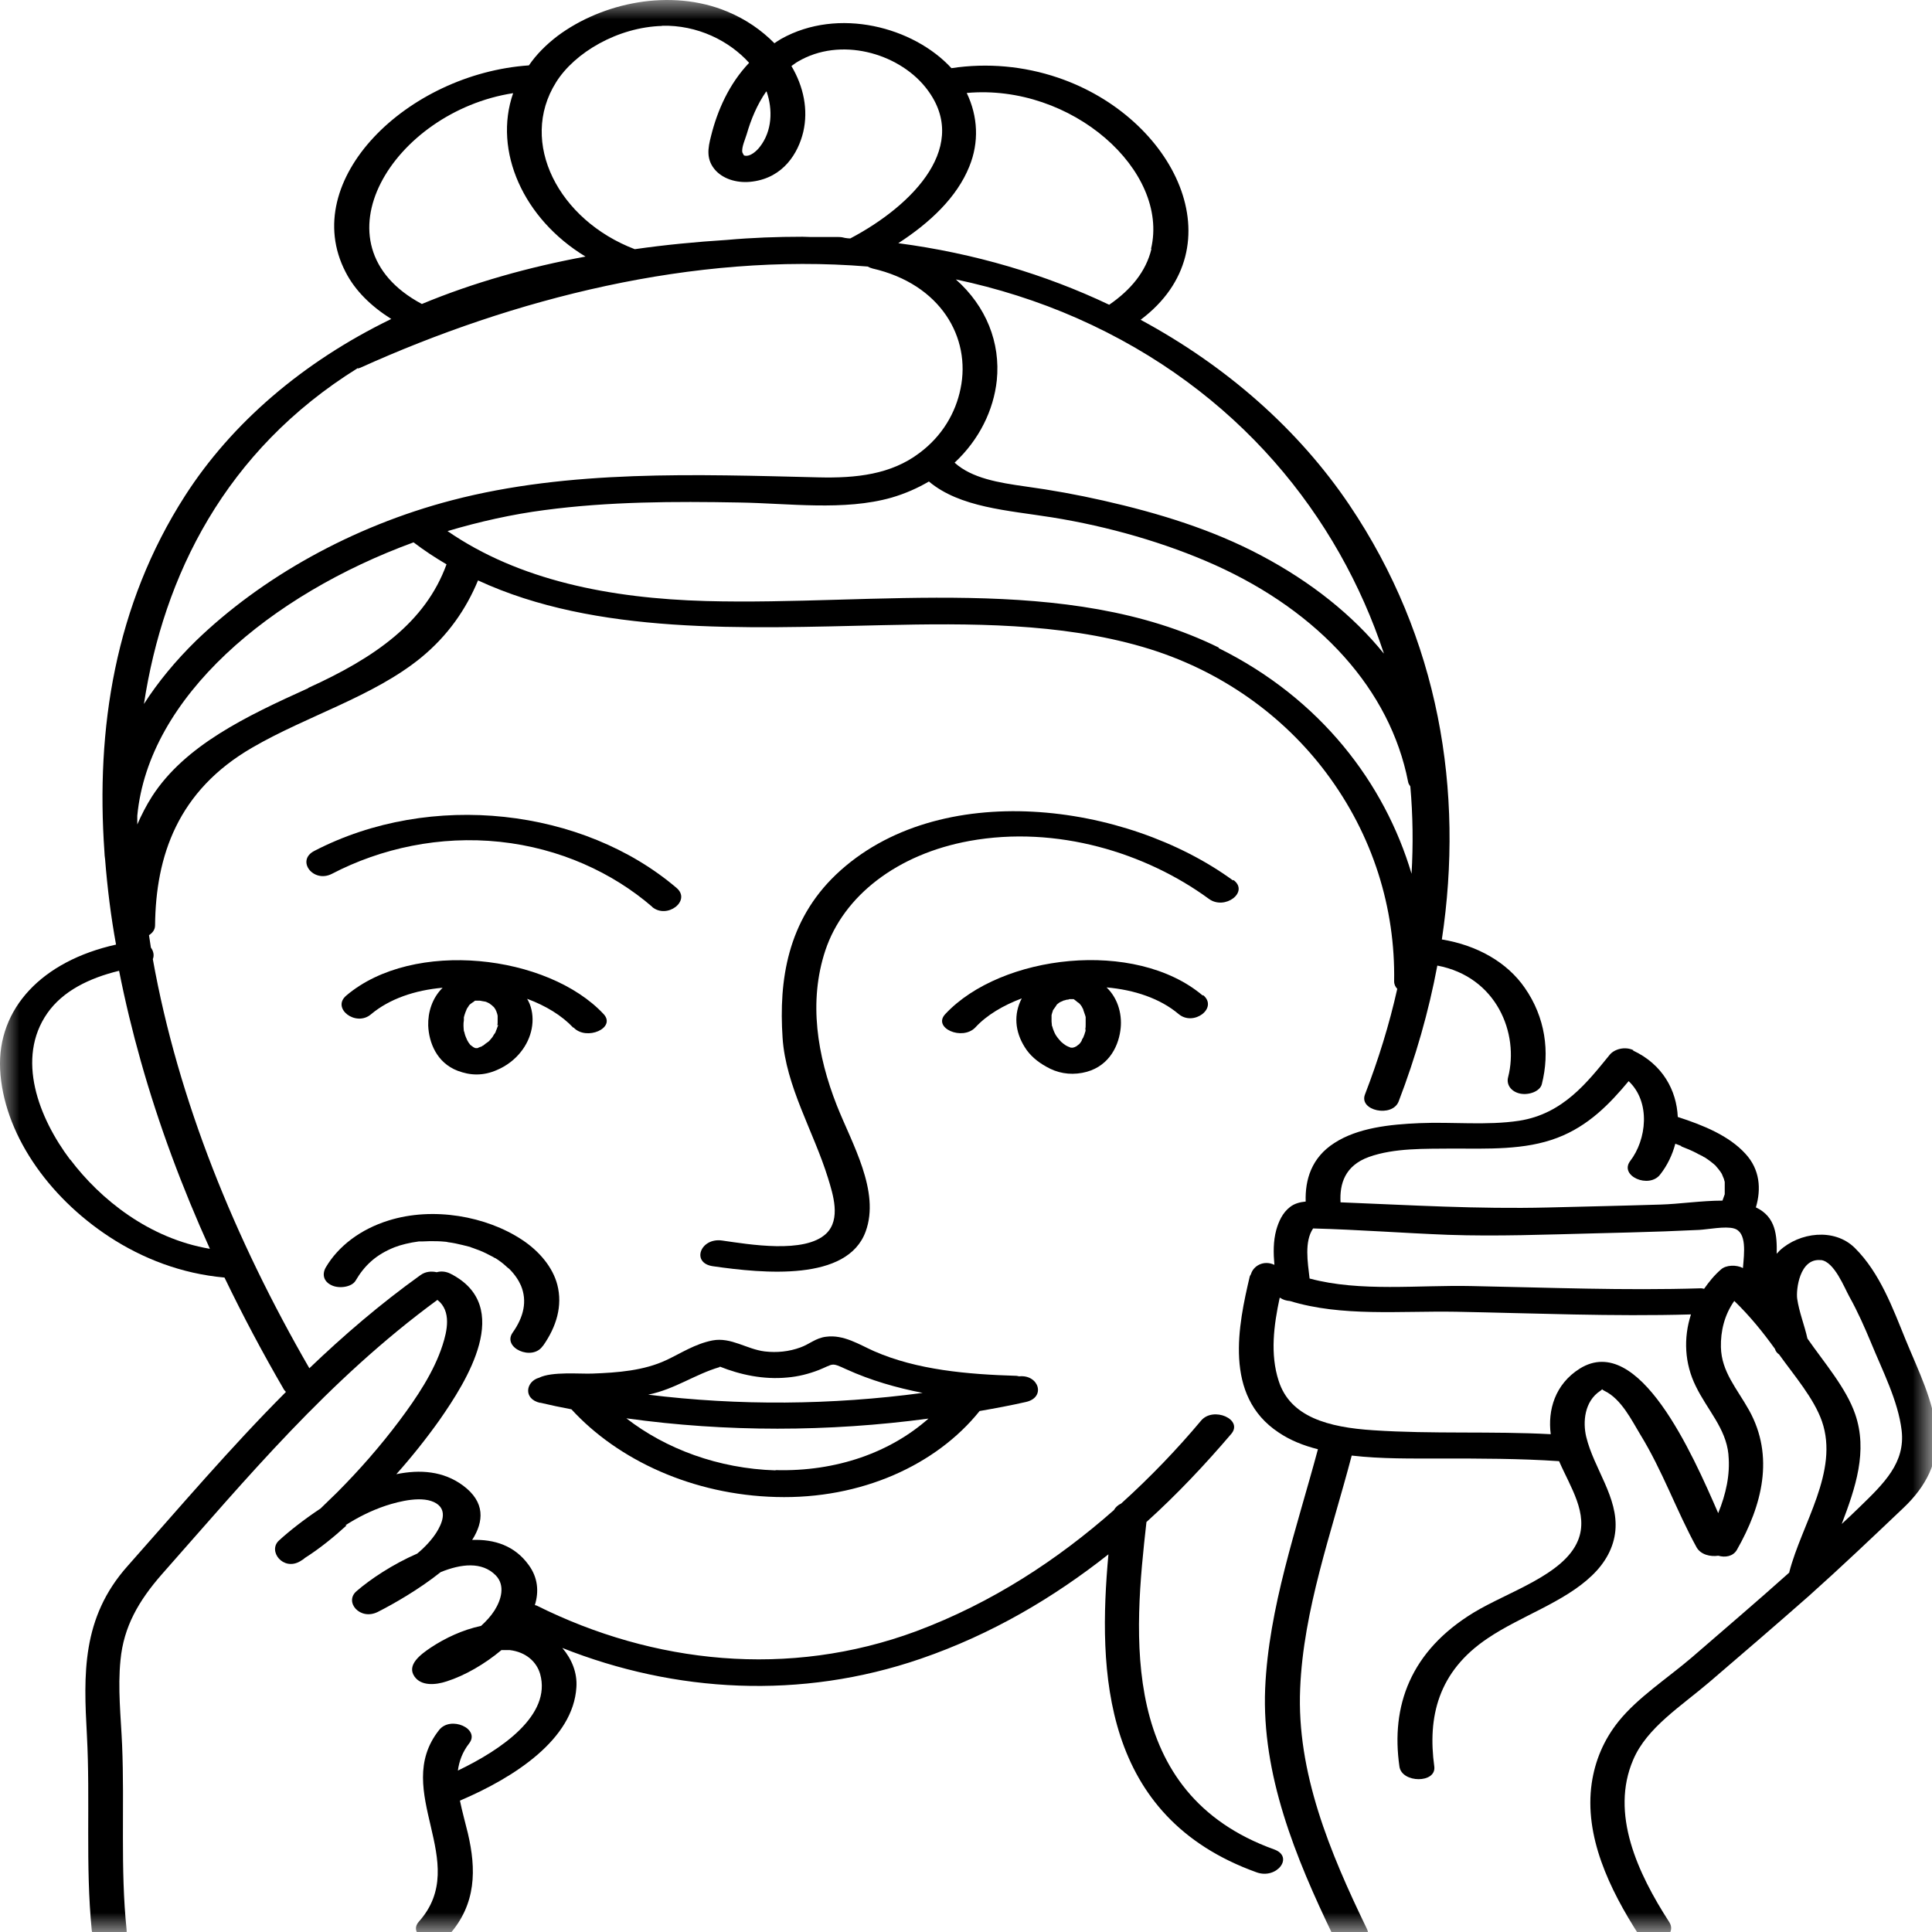 <svg width="50" height="50" viewBox="0 0 50 50" fill="none" xmlns="http://www.w3.org/2000/svg">
<mask id="mask0_111_264" style="mask-type:luminance" maskUnits="userSpaceOnUse" x="0" y="0" width="50" height="50">
<path fill-rule="evenodd" clip-rule="evenodd" d="M0 0H50V50H0V0Z" fill="white"/>
</mask>
<g mask="url(#mask0_111_264)">
<path d="M31.908 22.784C29.141 20.762 24.286 20.117 21.637 22.633C20.379 23.833 20.154 25.371 20.253 26.856C20.335 28.114 21.057 29.283 21.43 30.492C21.555 30.903 21.771 31.554 21.38 31.927C20.824 32.452 19.391 32.205 18.689 32.105C18.127 32.023 17.877 32.688 18.451 32.77C19.767 32.959 21.931 33.168 22.403 31.872C22.784 30.83 22.047 29.596 21.657 28.609C21.15 27.32 20.92 25.922 21.36 24.596C21.832 23.18 23.224 22.104 25.088 21.764C27.351 21.353 29.66 22.073 31.285 23.262C31.698 23.567 32.336 23.084 31.923 22.775L31.908 22.784Z" fill="black"/>
<path d="M16.874 23.469C17.264 23.798 17.893 23.311 17.512 22.982C15.1 20.922 11.157 20.453 8.134 22.022C7.654 22.268 8.108 22.862 8.589 22.615C9.864 21.951 11.387 21.622 12.937 21.786C14.486 21.951 15.852 22.582 16.88 23.469H16.874Z" fill="black"/>
<path d="M13.977 36.301C14.242 36.364 14.515 36.422 14.789 36.473C15.998 37.793 17.937 38.686 20.084 38.742C22.288 38.804 24.233 37.913 25.352 36.517C25.751 36.448 26.156 36.373 26.546 36.284C27.076 36.17 26.887 35.57 26.38 35.619C26.354 35.619 26.33 35.606 26.298 35.606C25.04 35.568 23.73 35.455 22.62 34.968C22.247 34.803 21.834 34.532 21.377 34.595C21.112 34.626 20.946 34.79 20.713 34.872C20.422 34.979 20.107 35.012 19.792 34.975C19.321 34.917 18.922 34.601 18.441 34.69C17.987 34.779 17.629 35.019 17.241 35.201C16.662 35.472 15.989 35.524 15.328 35.548C15.013 35.561 14.285 35.49 13.953 35.655C13.607 35.75 13.531 36.204 13.979 36.306L13.977 36.301ZM20.072 38.053C18.59 38.008 17.23 37.497 16.21 36.706C18.794 37.066 21.447 37.059 24.029 36.713C23.051 37.579 21.659 38.091 20.069 38.046L20.072 38.053ZM18.625 35.366C19.163 35.581 19.76 35.708 20.372 35.65C20.663 35.626 20.934 35.555 21.193 35.455C21.584 35.297 21.499 35.252 21.898 35.435C22.536 35.726 23.2 35.915 23.878 36.048C21.516 36.364 19.123 36.384 16.764 36.093H16.781C17.477 35.948 17.981 35.568 18.628 35.379L18.625 35.366Z" fill="black"/>
<path d="M14.844 26.592C15.176 26.945 15.954 26.605 15.622 26.245C14.181 24.703 10.7 24.291 8.962 25.765C8.571 26.094 9.209 26.581 9.599 26.252C10.08 25.847 10.744 25.625 11.455 25.563C11.181 25.834 11.073 26.201 11.082 26.543C11.099 26.972 11.297 27.503 11.845 27.712C12.002 27.77 12.159 27.807 12.334 27.807C12.523 27.807 12.698 27.763 12.855 27.694C13.112 27.587 13.327 27.416 13.476 27.227C13.767 26.867 13.866 26.387 13.709 25.983C13.691 25.938 13.668 25.894 13.642 25.849C14.122 26.027 14.536 26.278 14.836 26.596L14.844 26.592ZM12.386 27.116H12.395H12.413H12.381H12.386ZM12.89 26.523C12.89 26.543 12.882 26.561 12.873 26.581C12.864 26.618 12.847 26.649 12.832 26.687C12.832 26.707 12.815 26.725 12.806 26.745C12.78 26.769 12.765 26.814 12.739 26.847C12.713 26.878 12.689 26.909 12.657 26.943C12.64 26.956 12.631 26.967 12.617 26.974C12.585 26.998 12.541 27.025 12.509 27.056C12.491 27.063 12.477 27.069 12.468 27.081C12.436 27.094 12.392 27.105 12.36 27.125H12.319C12.302 27.125 12.293 27.125 12.287 27.118C12.27 27.112 12.261 27.105 12.247 27.098C12.22 27.078 12.197 27.061 12.171 27.041C12.162 27.027 12.145 27.009 12.139 26.996C12.121 26.976 12.113 26.965 12.107 26.945C12.107 26.945 12.098 26.925 12.089 26.921V26.914C12.081 26.894 12.072 26.876 12.063 26.856C12.046 26.818 12.031 26.774 12.022 26.736C12.022 26.716 12.014 26.698 12.005 26.685C11.996 26.589 11.988 26.496 12.005 26.407V26.349V26.329C12.014 26.285 12.031 26.241 12.046 26.196C12.054 26.172 12.063 26.152 12.072 26.134C12.072 26.134 12.072 26.12 12.081 26.114C12.081 26.1 12.098 26.089 12.098 26.083C12.107 26.063 12.124 26.052 12.13 26.032C12.139 26.018 12.148 26.007 12.162 25.994C12.18 25.98 12.194 25.969 12.212 25.956C12.244 25.936 12.27 25.918 12.293 25.898H12.343H12.424C12.474 25.905 12.515 25.918 12.564 25.923C12.564 25.923 12.605 25.936 12.622 25.947C12.64 25.954 12.649 25.96 12.663 25.967C12.689 25.987 12.721 26.012 12.745 26.029C12.745 26.036 12.762 26.049 12.771 26.054C12.797 26.078 12.812 26.112 12.829 26.136C12.829 26.149 12.847 26.167 12.847 26.18C12.864 26.218 12.873 26.256 12.879 26.287V26.325V26.445C12.879 26.476 12.879 26.507 12.87 26.534L12.89 26.523Z" fill="black"/>
<path d="M31.125 25.763C29.378 24.289 25.907 24.7 24.465 26.243C24.124 26.603 24.905 26.945 25.243 26.589C25.54 26.267 25.962 26.02 26.443 25.838C26.227 26.249 26.268 26.698 26.518 27.096C26.644 27.305 26.842 27.476 27.08 27.607C27.354 27.765 27.669 27.829 28.009 27.765C28.656 27.645 28.93 27.127 28.994 26.678C29.052 26.298 28.953 25.856 28.638 25.554C29.352 25.616 30.022 25.838 30.502 26.243C30.892 26.572 31.53 26.085 31.14 25.756L31.125 25.763ZM28.094 26.647V26.661C28.094 26.674 28.094 26.692 28.085 26.705C28.076 26.749 28.059 26.787 28.044 26.825C28.044 26.845 28.003 26.894 27.995 26.921C28.027 26.876 28.003 26.901 27.995 26.921V26.934C27.986 26.947 27.977 26.958 27.969 26.972C27.96 26.992 27.942 27.003 27.928 27.023L27.852 27.081C27.835 27.087 27.82 27.094 27.811 27.101C27.794 27.101 27.785 27.107 27.771 27.114H27.753H27.721C27.73 27.114 27.73 27.114 27.721 27.114H27.712C27.686 27.101 27.663 27.094 27.637 27.083C27.619 27.076 27.605 27.063 27.587 27.058C27.555 27.034 27.511 27.007 27.488 26.983C27.471 26.97 27.456 26.958 27.447 26.945C27.421 26.914 27.389 26.883 27.366 26.849C27.34 26.818 27.325 26.787 27.308 26.761C27.299 26.741 27.29 26.723 27.281 26.703C27.264 26.665 27.255 26.634 27.241 26.596C27.241 26.576 27.232 26.565 27.223 26.545V26.532C27.223 26.5 27.214 26.469 27.214 26.436V26.316V26.272C27.223 26.234 27.232 26.203 27.246 26.165C27.246 26.145 27.264 26.127 27.273 26.114C27.299 26.083 27.313 26.052 27.34 26.018V26.012C27.348 25.998 27.366 25.987 27.372 25.98C27.389 25.967 27.404 25.956 27.421 25.943C27.453 25.923 27.497 25.912 27.529 25.892C27.555 25.892 27.578 25.878 27.605 25.872C27.622 25.872 27.654 25.872 27.672 25.858H27.698H27.788C27.814 25.878 27.837 25.896 27.864 25.916C27.872 25.929 27.89 25.936 27.904 25.947C27.913 25.954 27.931 25.967 27.936 25.972C27.963 26.003 27.986 26.029 28.003 26.061C28.003 26.061 28.003 26.067 28.012 26.081C28.012 26.094 28.03 26.105 28.03 26.112C28.03 26.132 28.088 26.276 28.097 26.32V26.378V26.512C28.097 26.549 28.097 26.594 28.088 26.632L28.094 26.647Z" fill="black"/>
<path d="M8.938 39.475C9.252 39.273 9.602 39.095 9.981 38.968C10.327 38.855 10.959 38.691 11.297 38.911C11.588 39.099 11.431 39.442 11.297 39.657C11.172 39.853 11 40.038 10.799 40.206C10.161 40.484 9.582 40.871 9.226 41.18C8.903 41.458 9.316 41.944 9.774 41.718C10.187 41.509 10.842 41.135 11.405 40.686C11.935 40.471 12.473 40.409 12.829 40.769C13.085 41.033 12.969 41.407 12.797 41.68C12.706 41.824 12.581 41.958 12.45 42.078C11.97 42.18 11.521 42.393 11.148 42.64C10.883 42.818 10.519 43.089 10.726 43.387C10.901 43.64 11.274 43.609 11.562 43.513C12.034 43.362 12.546 43.065 12.977 42.704H13.193C13.615 42.755 13.889 43.009 13.979 43.324C14.276 44.387 12.986 45.278 11.85 45.822C11.882 45.583 11.967 45.343 12.141 45.12C12.438 44.74 11.661 44.394 11.364 44.773C10.111 46.354 12.217 48.187 10.842 49.73C10.519 50.096 11.297 50.439 11.62 50.076C12.334 49.274 12.325 48.37 12.109 47.447C12.042 47.169 11.961 46.885 11.903 46.6C13.327 45.994 14.835 45.007 14.917 43.667C14.943 43.293 14.8 42.94 14.553 42.649C17.468 43.807 20.724 43.996 23.831 42.927C25.669 42.295 27.276 41.34 28.686 40.226C28.412 43.253 28.511 47.016 32.521 48.456C33.042 48.645 33.499 48.052 32.975 47.863C28.933 46.409 29.347 42.276 29.67 39.39C30.474 38.664 31.202 37.886 31.866 37.108C32.18 36.734 31.403 36.395 31.088 36.761C30.468 37.501 29.772 38.228 29.017 38.91C28.936 38.948 28.869 39.006 28.828 39.081C27.378 40.359 25.689 41.477 23.709 42.217C20.412 43.438 16.908 43.058 13.891 41.553C13.874 41.546 13.859 41.546 13.842 41.54C13.95 41.193 13.923 40.831 13.684 40.504C13.32 39.997 12.79 39.833 12.22 39.853C12.525 39.373 12.56 38.873 11.981 38.444C11.474 38.07 10.871 38.026 10.257 38.152C10.662 37.697 11.034 37.23 11.375 36.75C12.071 35.752 13.315 33.803 11.658 32.963C11.533 32.901 11.41 32.894 11.302 32.925C11.168 32.894 11.011 32.905 10.88 33.001C9.838 33.748 8.891 34.563 8.006 35.41C6.075 32.065 4.61 28.476 3.955 24.822C3.996 24.727 3.972 24.613 3.905 24.524C3.888 24.418 3.873 24.309 3.856 24.202C3.946 24.144 4.013 24.062 4.013 23.949C4.031 22.16 4.593 20.466 6.532 19.346C7.947 18.524 9.654 18.03 10.889 17.026C11.594 16.45 12.065 15.761 12.371 15.021C15.429 16.437 19.247 16.261 22.85 16.179C25.095 16.128 27.439 16.121 29.568 16.741C31.616 17.335 33.238 18.555 34.315 19.991C35.541 21.622 36.112 23.518 36.08 25.396C36.08 25.478 36.112 25.54 36.161 25.591C35.955 26.514 35.672 27.425 35.326 28.323C35.16 28.747 36.031 28.93 36.197 28.505C36.636 27.36 36.974 26.185 37.198 24.989C38.739 25.28 39.319 26.754 39.03 27.878C38.98 28.06 39.097 28.252 39.345 28.303C39.569 28.347 39.851 28.245 39.901 28.063C40.116 27.223 39.991 26.325 39.461 25.565C39.007 24.907 38.235 24.464 37.315 24.313C37.894 20.475 37.248 16.519 34.921 13.067C33.613 11.127 31.755 9.482 29.519 8.276C32.038 6.386 30.404 3.035 27.381 2.01C26.502 1.712 25.558 1.623 24.623 1.764C23.645 0.701 21.699 0.177 20.217 1.006C20.15 1.043 20.101 1.081 20.042 1.119C19.71 0.783 19.305 0.499 18.816 0.297C17.351 -0.31 15.587 0.07 14.433 0.928C14.127 1.161 13.877 1.415 13.688 1.692C10.54 1.908 7.715 4.657 8.941 7.035C9.188 7.522 9.605 7.927 10.126 8.255C7.831 9.369 5.994 10.956 4.791 12.827C2.968 15.665 2.479 18.87 2.703 22.051C2.703 22.113 2.712 22.177 2.72 22.239C2.779 22.98 2.869 23.713 3.003 24.446C1.089 24.871 -0.07 26.096 0.003 27.671C0.085 29.303 1.221 30.958 2.837 32.014C3.69 32.57 4.692 32.963 5.81 33.063C6.282 34.043 6.795 35.01 7.351 35.966C7.368 35.99 7.383 36.003 7.4 36.023C5.95 37.477 4.642 39.019 3.3 40.531C2.106 41.871 2.164 43.344 2.249 44.904C2.339 46.587 2.208 48.267 2.374 49.95C2.415 50.385 3.317 50.392 3.277 49.95C3.111 48.349 3.227 46.758 3.16 45.158C3.128 44.424 3.044 43.691 3.119 42.958C3.201 42.104 3.582 41.433 4.197 40.733C6.384 38.261 8.487 35.719 11.32 33.641C11.693 33.932 11.568 34.456 11.454 34.81C11.23 35.505 10.79 36.163 10.327 36.781C9.847 37.419 9.308 38.039 8.72 38.628C8.586 38.761 8.437 38.899 8.297 39.039C7.858 39.33 7.476 39.633 7.22 39.868C6.923 40.139 7.328 40.664 7.767 40.406C7.799 40.386 7.826 40.368 7.858 40.348C7.866 40.342 7.875 40.335 7.884 40.324C8.283 40.071 8.638 39.779 8.97 39.477L8.938 39.475ZM7.977 17.81C6.369 18.537 4.788 19.291 3.935 20.611C3.786 20.844 3.661 21.091 3.553 21.337V21.111C3.844 18.032 6.998 15.39 10.703 14.036C10.976 14.245 11.265 14.434 11.556 14.605C11.008 16.11 9.701 17.021 7.977 17.803L7.977 17.81ZM31.545 16.761C27.611 14.821 22.675 15.675 18.274 15.555C15.781 15.486 13.428 15.017 11.582 13.745C12.409 13.499 13.256 13.31 14.092 13.201C15.758 12.979 17.456 12.974 19.136 13.005C20.412 13.025 21.845 13.227 23.071 12.879C23.426 12.776 23.749 12.632 24.04 12.461C24.844 13.136 26.079 13.207 27.229 13.39C28.68 13.623 30.162 14.047 31.446 14.623C34.154 15.843 35.977 17.855 36.441 20.231C36.449 20.282 36.473 20.313 36.499 20.351C36.566 21.102 36.575 21.862 36.531 22.613C35.835 20.275 34.187 18.086 31.536 16.772L31.545 16.761ZM35.812 16.912C35.008 15.919 33.931 15.061 32.64 14.377C31.388 13.712 30.005 13.283 28.549 12.954C27.879 12.803 27.224 12.683 26.528 12.588C25.849 12.492 25.153 12.379 24.705 11.974C25.342 11.381 25.715 10.614 25.797 9.843C25.896 8.869 25.523 7.927 24.737 7.231C25.805 7.458 26.857 7.787 27.876 8.236C32.058 10.083 34.644 13.381 35.812 16.903L35.812 16.912ZM29.798 6.445C29.658 7.027 29.268 7.5 28.706 7.887C27.058 7.103 25.217 6.554 23.248 6.294C24.07 5.762 24.766 5.105 25.086 4.309C25.342 3.682 25.31 3.013 25.019 2.406C27.736 2.16 30.27 4.418 29.789 6.44L29.798 6.445ZM19.841 2.373C19.999 2.829 19.99 3.391 19.658 3.809C19.6 3.884 19.419 4.073 19.259 4.024C19.242 4.018 19.201 3.911 19.21 3.942C19.192 3.802 19.285 3.607 19.326 3.469C19.434 3.095 19.591 2.711 19.833 2.362V2.375L19.841 2.373ZM17.124 0.666C18.053 0.642 18.872 1.057 19.387 1.626C18.866 2.175 18.566 2.86 18.403 3.515C18.321 3.831 18.263 4.136 18.528 4.42C18.752 4.653 19.116 4.749 19.48 4.698C20.276 4.591 20.657 3.964 20.788 3.415C20.922 2.84 20.797 2.24 20.482 1.709C20.541 1.671 20.59 1.626 20.648 1.595C21.749 0.944 23.226 1.373 23.936 2.24C25.162 3.738 23.645 5.307 22.005 6.171C21.965 6.171 21.915 6.165 21.872 6.158C21.822 6.145 21.773 6.134 21.705 6.134H20.992C20.916 6.134 20.843 6.127 20.768 6.127C20.112 6.127 19.46 6.151 18.814 6.209C18.01 6.26 17.215 6.336 16.428 6.449C14.457 5.698 13.414 3.687 14.39 2.131C14.87 1.36 15.989 0.702 17.139 0.671L17.124 0.666ZM13.28 2.411C12.759 3.909 13.545 5.667 15.153 6.64C13.688 6.911 12.252 7.312 10.918 7.867C8.027 6.325 10.182 2.891 13.28 2.411ZM9.261 9.536C9.261 9.536 9.302 9.529 9.328 9.516C13.272 7.734 17.951 6.527 22.457 6.898C22.488 6.918 22.532 6.936 22.582 6.949C24.346 7.353 25.133 8.738 24.859 10.058C24.734 10.678 24.387 11.285 23.79 11.727C23.062 12.276 22.165 12.379 21.181 12.354C18.015 12.278 14.736 12.152 11.695 12.947C9.104 13.623 6.759 14.952 5.067 16.588C4.546 17.099 4.089 17.65 3.725 18.219C4.232 14.901 5.822 11.663 9.258 9.527L9.261 9.536ZM1.815 30.012C1.002 28.932 0.405 27.393 1.227 26.218C1.626 25.649 2.304 25.313 3.082 25.124C3.239 25.916 3.428 26.698 3.644 27.462C4.107 29.107 4.713 30.732 5.432 32.319C3.859 32.054 2.598 31.041 1.821 30.012H1.815Z" fill="black"/>
<path d="M42.271 27.178C42.055 27.076 41.782 27.147 41.659 27.298C41.089 27.994 40.459 28.827 39.315 29.005C38.479 29.132 37.585 29.03 36.732 29.067C35.969 29.099 35.142 29.187 34.536 29.579C33.939 29.959 33.773 30.534 33.791 31.096C33.642 31.11 33.499 31.148 33.386 31.237C33.188 31.388 33.089 31.623 33.03 31.83C32.949 32.128 32.955 32.43 32.981 32.734C32.699 32.601 32.433 32.766 32.375 32.975C32.367 32.995 32.349 33.012 32.343 33.037C32.052 34.277 31.656 36.122 33.089 37.071C33.386 37.273 33.735 37.413 34.108 37.506C33.56 39.549 32.832 41.609 32.742 43.703C32.652 45.916 33.514 48.052 34.507 50.106C34.705 50.517 35.576 50.339 35.378 49.924C34.408 47.926 33.555 45.859 33.648 43.703C33.73 41.667 34.46 39.662 34.982 37.67C35.745 37.759 36.548 37.746 37.268 37.746C38.296 37.746 39.33 37.746 40.349 37.815C40.64 38.486 41.121 39.179 40.838 39.868C40.474 40.76 39.024 41.195 38.139 41.733C36.499 42.731 35.992 44.154 36.217 45.716C36.275 46.151 37.178 46.158 37.119 45.716C36.945 44.445 37.21 43.262 38.503 42.398C39.356 41.822 40.474 41.469 41.194 40.78C41.549 40.444 41.764 40.046 41.805 39.617C41.887 38.757 41.249 38.006 41.051 37.184C40.961 36.804 41.001 36.268 41.415 35.995C41.514 35.932 41.406 35.937 41.523 35.995C41.962 36.204 42.236 36.773 42.443 37.113C43.031 38.068 43.378 39.08 43.908 40.046C44.016 40.235 44.263 40.293 44.47 40.262C44.645 40.313 44.851 40.282 44.95 40.111C45.606 38.959 45.929 37.69 45.265 36.495C44.95 35.932 44.551 35.501 44.537 34.863C44.528 34.452 44.627 34.03 44.883 33.668C45.282 34.054 45.62 34.47 45.935 34.908C45.952 34.97 45.993 35.021 46.042 35.052C46.433 35.597 46.945 36.19 47.152 36.784C47.6 38.079 46.631 39.433 46.307 40.684V40.697C45.48 41.438 44.627 42.164 43.78 42.898C43.151 43.436 42.388 43.929 41.89 44.547C41.499 45.033 41.278 45.578 41.194 46.147C40.996 47.512 41.642 48.878 42.42 50.085C42.676 50.483 43.456 50.136 43.197 49.739C42.385 48.481 41.665 46.938 42.268 45.54C42.623 44.707 43.503 44.162 44.248 43.524C45.111 42.784 45.973 42.044 46.817 41.3C47.653 40.553 48.457 39.788 49.261 39.024C49.849 38.468 50.172 37.824 50.114 37.101C50.055 36.272 49.633 35.446 49.31 34.654C48.995 33.883 48.655 32.941 48.002 32.296C47.472 31.772 46.569 31.892 46.057 32.365C46.031 32.39 46.007 32.423 45.981 32.447C45.99 31.981 45.964 31.492 45.442 31.247C45.582 30.774 45.55 30.267 45.169 29.856C44.746 29.394 44.091 29.123 43.421 28.907C43.389 28.218 43.031 27.547 42.262 27.187L42.271 27.178ZM44.732 37.655C44.781 38.166 44.665 38.673 44.467 39.16C43.803 37.631 42.414 34.475 40.888 35.417C40.241 35.822 40.052 36.497 40.133 37.117C38.61 37.035 37.07 37.117 35.544 37.015C34.367 36.94 33.389 36.668 33.092 35.737C32.867 35.048 32.966 34.295 33.118 33.588H33.135C33.202 33.639 33.292 33.663 33.383 33.67C34.725 34.081 36.225 33.923 37.681 33.948C39.702 33.986 41.732 34.075 43.762 34.017C43.564 34.63 43.596 35.288 43.887 35.875C44.184 36.488 44.665 36.962 44.732 37.64L44.732 37.655ZM44.103 33.355C44.103 33.355 44.053 33.341 44.021 33.341C42.041 33.403 40.06 33.321 38.083 33.283C36.717 33.252 35.2 33.441 33.892 33.088C33.843 32.663 33.753 32.132 33.983 31.792C35.151 31.823 36.31 31.912 37.477 31.957C38.744 32.001 40.011 31.95 41.272 31.919C41.878 31.905 42.481 31.888 43.078 31.868C43.375 31.854 43.675 31.843 43.972 31.83C44.205 31.817 44.65 31.728 44.874 31.792C45.215 31.888 45.139 32.43 45.107 32.817C44.941 32.728 44.668 32.734 44.537 32.855C44.362 33.006 44.222 33.183 44.097 33.361L44.103 33.355ZM47.126 32.61C47.472 32.648 47.737 33.337 47.862 33.559C48.078 33.946 48.253 34.344 48.419 34.741C48.716 35.468 49.123 36.253 49.214 37.017C49.313 37.857 48.759 38.389 48.113 39.015C47.964 39.16 47.816 39.3 47.664 39.44C48.02 38.504 48.343 37.555 48.011 36.595C47.778 35.919 47.207 35.261 46.776 34.641C46.7 34.295 46.561 33.959 46.511 33.61C46.479 33.388 46.569 32.554 47.123 32.612L47.126 32.61ZM43.514 29.67C43.648 29.721 43.779 29.776 43.905 29.841C43.937 29.861 43.972 29.879 44.004 29.892C44.004 29.892 44.036 29.912 44.053 29.916C44.071 29.93 44.111 29.954 44.12 29.954C44.146 29.974 44.17 29.985 44.196 30.005C44.245 30.036 44.286 30.074 44.336 30.112C44.362 30.132 44.377 30.15 44.403 30.17L44.411 30.183C44.452 30.227 44.487 30.272 44.519 30.316C44.537 30.336 44.545 30.361 44.56 30.379C44.577 30.423 44.601 30.474 44.618 30.519C44.618 30.543 44.636 30.57 44.636 30.594V30.601V30.621V30.799V30.881V30.894V30.907C44.618 30.965 44.595 31.014 44.577 31.072C44.039 31.072 43.45 31.161 42.979 31.174C42 31.205 41.025 31.225 40.046 31.25C38.249 31.294 36.484 31.188 34.693 31.116C34.667 30.643 34.801 30.167 35.43 29.941C36.085 29.707 36.88 29.732 37.576 29.725C38.497 29.725 39.458 29.77 40.302 29.447C41.115 29.139 41.668 28.556 42.149 27.98C42.728 28.525 42.612 29.498 42.189 30.047C41.898 30.434 42.679 30.774 42.967 30.394C43.15 30.161 43.281 29.887 43.357 29.599C43.407 29.619 43.456 29.636 43.506 29.656L43.514 29.67Z" fill="black"/>
<path d="M14.059 34.822C14.399 34.335 14.565 33.797 14.423 33.248C14.306 32.799 13.96 32.381 13.511 32.086C12.582 31.472 11.207 31.226 10.057 31.586C9.329 31.812 8.755 32.25 8.432 32.799C8.333 32.97 8.365 33.166 8.589 33.266C8.779 33.355 9.102 33.31 9.201 33.146C9.434 32.748 9.731 32.47 10.211 32.279C10.369 32.217 10.602 32.159 10.841 32.128H10.858H10.934C11.001 32.128 11.068 32.121 11.123 32.121C11.257 32.121 11.379 32.121 11.513 32.135C11.54 32.135 11.572 32.141 11.595 32.148C11.662 32.155 11.72 32.168 11.784 32.179C11.909 32.204 12.032 32.237 12.157 32.268C12.157 32.268 12.183 32.275 12.189 32.281C12.206 32.288 12.23 32.295 12.247 32.301C12.297 32.321 12.346 32.339 12.404 32.359C12.521 32.404 12.629 32.461 12.736 32.517C12.745 32.524 12.754 32.524 12.763 32.53C12.78 32.544 12.795 32.555 12.821 32.561C12.87 32.593 12.92 32.624 12.961 32.657C13.001 32.688 13.042 32.719 13.077 32.752C13.095 32.766 13.109 32.784 13.135 32.804C13.153 32.817 13.162 32.828 13.176 32.835C13.333 32.992 13.424 33.139 13.482 33.27C13.648 33.668 13.558 34.079 13.266 34.49C12.993 34.882 13.773 35.231 14.044 34.837L14.059 34.822ZM13.191 32.819C13.173 32.806 13.173 32.799 13.191 32.819Z" fill="black"/>
</g>
</svg>
